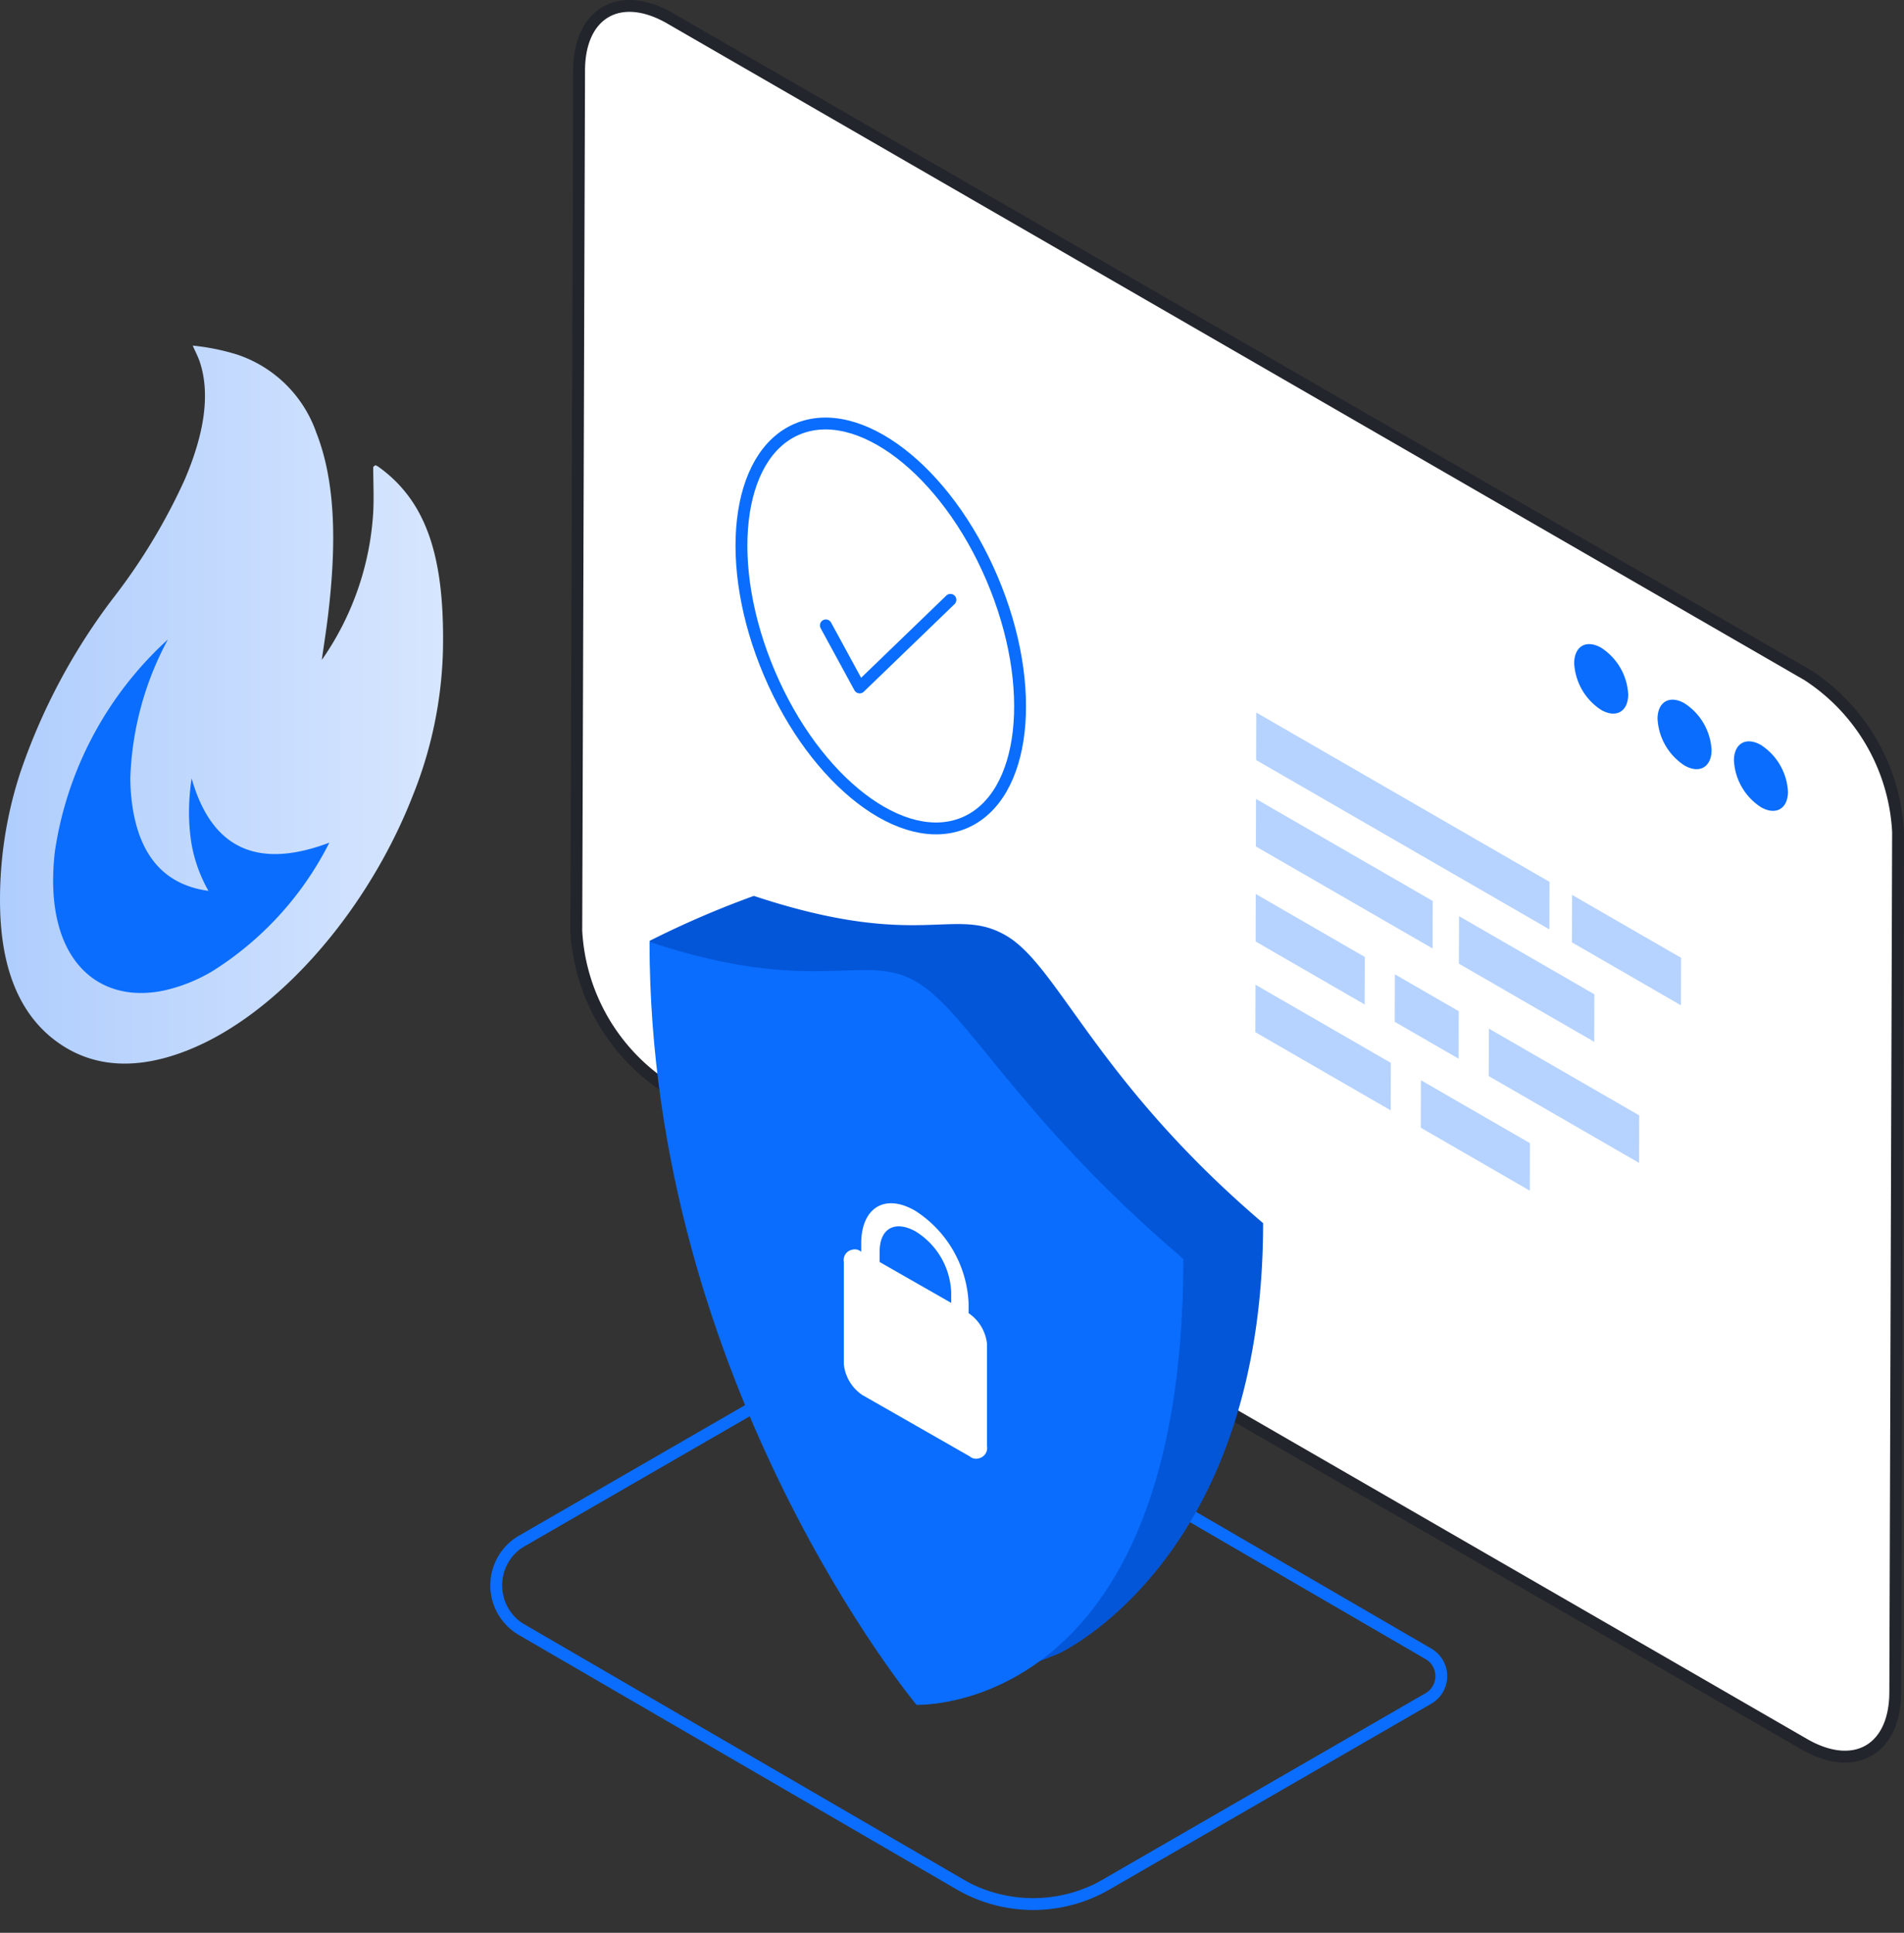 <?xml version="1.0" encoding="UTF-8"?> <svg xmlns="http://www.w3.org/2000/svg" xmlns:xlink="http://www.w3.org/1999/xlink" width="160.5" height="162.923" viewBox="0 0 160.5 162.923"><rect x="0" y="0" width="160.5" height="162.923" fill="#333333" stroke="none"/><defs><style>.cls-1,.cls-9{fill:none;stroke:#0a6dfe;}.cls-1{stroke-linecap:round;stroke-linejoin:round;}.cls-2{clip-path:url(#clip-path);}.cls-3,.cls-8{fill:#fff;}.cls-3{stroke:#22252c;}.cls-4,.cls-5,.cls-7{fill:#0a6dfe;}.cls-5{opacity:0.3;}.cls-6{fill:#0456d8;}.cls-6,.cls-7,.cls-8{fill-rule:evenodd;}.cls-9{stroke-miterlimit:10;}.cls-10{fill:url(#Nepojmenovaný_přechod_5);}</style><clipPath id="clip-path"><path class="cls-1" d="M120.408,139.401,75.098,113.07a1.974,1.974,0,0,0-1.979-.003L44,129.879a4.339,4.339,0,0,0-.011,7.508l36.893,21.44a12.357,12.357,0,0,0,12.387.018l27.133-15.665A2.183,2.183,0,0,0,120.408,139.401Z"></path></clipPath><linearGradient id="Nepojmenovaný_přechod_5" x1="12.378" y1="59.393" x2="49.726" y2="59.393" gradientTransform="translate(-12.378)" gradientUnits="userSpaceOnUse"><stop offset="0" stop-color="#afcdfd"></stop><stop offset="1" stop-color="#d7e6fe"></stop></linearGradient></defs><g id="Vrstva_2" data-name="Vrstva 2"><g id="Vrstva_1-2" data-name="Vrstva 1"><g class="cls-2"><polyline class="cls-1" points="37.514 133.624 74.109 112.495 123.667 141.295 87.071 162.423 37.514 133.624"></polyline></g><path class="cls-1" d="M120.408,139.401,75.098,113.07a1.974,1.974,0,0,0-1.979-.003L44,129.879a4.339,4.339,0,0,0-.011,7.508l36.893,21.44a12.357,12.357,0,0,0,12.387.018l27.133-15.665A2.183,2.183,0,0,0,120.408,139.401Z"></path><path class="cls-3" d="M152.375,56.907A16.805,16.805,0,0,1,160,70.119l-.236,72.531c-.014,4.855-3.45,6.813-7.675,4.373L56.209,91.667a16.814,16.814,0,0,1-7.63-13.21l.236-72.531c.014-4.861,3.455-6.816,7.68-4.377Z"></path><path class="cls-4" d="M148.449,62.804c-1.258-.726-2.28-.143-2.284,1.302a5.002,5.002,0,0,0,2.27,3.931c1.257.726,2.28.143,2.284-1.302a5.003,5.003,0,0,0-2.27-3.931"></path><path class="cls-4" d="M142.009,59.291c-1.258-.726-2.28-.143-2.284,1.302A5.002,5.002,0,0,0,141.994,64.524c1.257.726,2.28.143,2.284-1.302a5.002,5.002,0,0,0-2.27-3.931"></path><path class="cls-4" d="M134.983,54.607c-1.258-.726-2.28-.143-2.284,1.302a5.001,5.001,0,0,0,2.27,3.931c1.258.726,2.28.143,2.284-1.302a5.002,5.002,0,0,0-2.27-3.931"></path><path class="cls-5" d="M130.619,74.335,130.608,78.34,105.887,64.068l.011-4.005,24.721,14.272m3.781,9.478-11.409-6.587-.011,4.008L134.389,87.821l.011-4.008m-17.158,5.779-11.409-6.587-.011,4.005L117.231,93.597l.011-4.005m3.53-13.647L105.878,67.345l-.011,4.008,14.895,8.599.011-4.008m2.196,9.295-5.388-3.111-.011,4.005,5.388,3.111.011-4.005m18.74-4.502-9.19-5.306-.011,4.005,9.19,5.306.011-4.005m-26.664-.073-9.19-5.306-.011,4.005,9.19,5.306.011-4.005m13.923,15.697-9.19-5.306-.011,4.005,9.19,5.306.011-4.005m9.212-2.341L125.504,86.703l-.011,4.005,12.676,7.318.011-4.005"></path><g id="shield"><path id="Kształt_1533_kopia" data-name="Kształt 1533 kopia" class="cls-6" d="M78.545,143.619l-23.792-64.307a79.485,79.485,0,0,1,8.793-3.793c14.051,4.655,16.896.776,21.292,3.362s7.586,12.241,21.637,24.223c0,28.447-17.241,36.291-17.241,36.291Z"></path><path id="Kształt_1533" data-name="Kształt 1533" class="cls-7" d="M54.753,79.397c13.965,4.655,18.103.776,22.499,3.362s8.448,11.379,22.499,23.361c0,38.533-22.499,37.584-22.499,37.584S54.753,116.637,54.753,79.397Z"></path><path id="Kształt_1559" data-name="Kształt 1559" class="cls-8" d="M72.597,104.655v.862a.827.827,0,0,0-.776-.172.894.894,0,0,0-.69,1.034v8.62a3.584,3.584,0,0,0,1.552,2.586l9.051,5.172a.827.827,0,0,0,.776.172.894.894,0,0,0,.69-1.034v-8.62a3.584,3.584,0,0,0-1.552-2.586v-.862a9.779,9.779,0,0,0-4.483-7.758C74.666,100.603,72.683,101.724,72.597,104.655Zm7.586,4.31v.862l-6.034-3.448v-.862c0-1.983,1.293-2.672,3.017-1.724A6.322,6.322,0,0,1,80.183,108.965Z"></path></g><ellipse class="cls-9" cx="74.245" cy="52.765" rx="10.199" ry="18.028" transform="translate(-14.732 33.284) rotate(-23.051)"></ellipse><polyline class="cls-1" points="80.117 50.563 72.465 57.948 69.617 52.717"></polyline><path class="cls-10" d="M16.245,29.132c.205.476.448.914.613,1.426.898,2.772.306,6.135-1.287,9.87A50.179,50.179,0,0,1,9.541,50.417,51.733,51.733,0,0,0,1.756,64.986,34.358,34.358,0,0,0,.006,76.427c.099,5.505,1.802,9.36,5.056,11.573,2.894,1.967,6.469,2.217,10.708.552a21.465,21.465,0,0,0,2.873-1.396c6.649-3.839,12.849-11.622,16.154-20.092a35.119,35.119,0,0,0,2.539-12.119c.091-4.366-.293-8.345-1.855-11.427a11.289,11.289,0,0,0-3.632-4.204,1.401,1.401,0,0,0-.212-.099c-.058.047-.119.097-.177.145.004,1.279.069,2.526-0,3.841a24.222,24.222,0,0,1-4.334,12.429c.178-1.251.367-2.446.51-3.622.712-5.847.715-11.235-.965-15.52A10.631,10.631,0,0,0,20.012,29.896a18.811,18.811,0,0,0-3.767-.764"></path><path class="cls-4" d="M14.158,53.898a26.358,26.358,0,0,0-3.172,11.66,16.493,16.493,0,0,0,.198,2.556c.68,4.291,2.901,6.509,6.388,6.98a12.262,12.262,0,0,1-1.46-4.167,16.787,16.787,0,0,1-.179-2.377,19.011,19.011,0,0,1,.22-2.938c1.67,5.897,5.526,7.715,11.611,5.418q-.064.127-.131.254A27.301,27.301,0,0,1,17.91,81.861l-.048.028-.028.016a13.763,13.763,0,0,1-4.049,1.596c-.047.01-.094.019-.141.028-.034.007-.068.013-.102.019-.077.014-.155.028-.233.04-4.924.778-8.812-2.412-8.83-9.321a21.232,21.232,0,0,1,.146-2.485,30.136,30.136,0,0,1,9.533-17.883"></path></g></g></svg> 